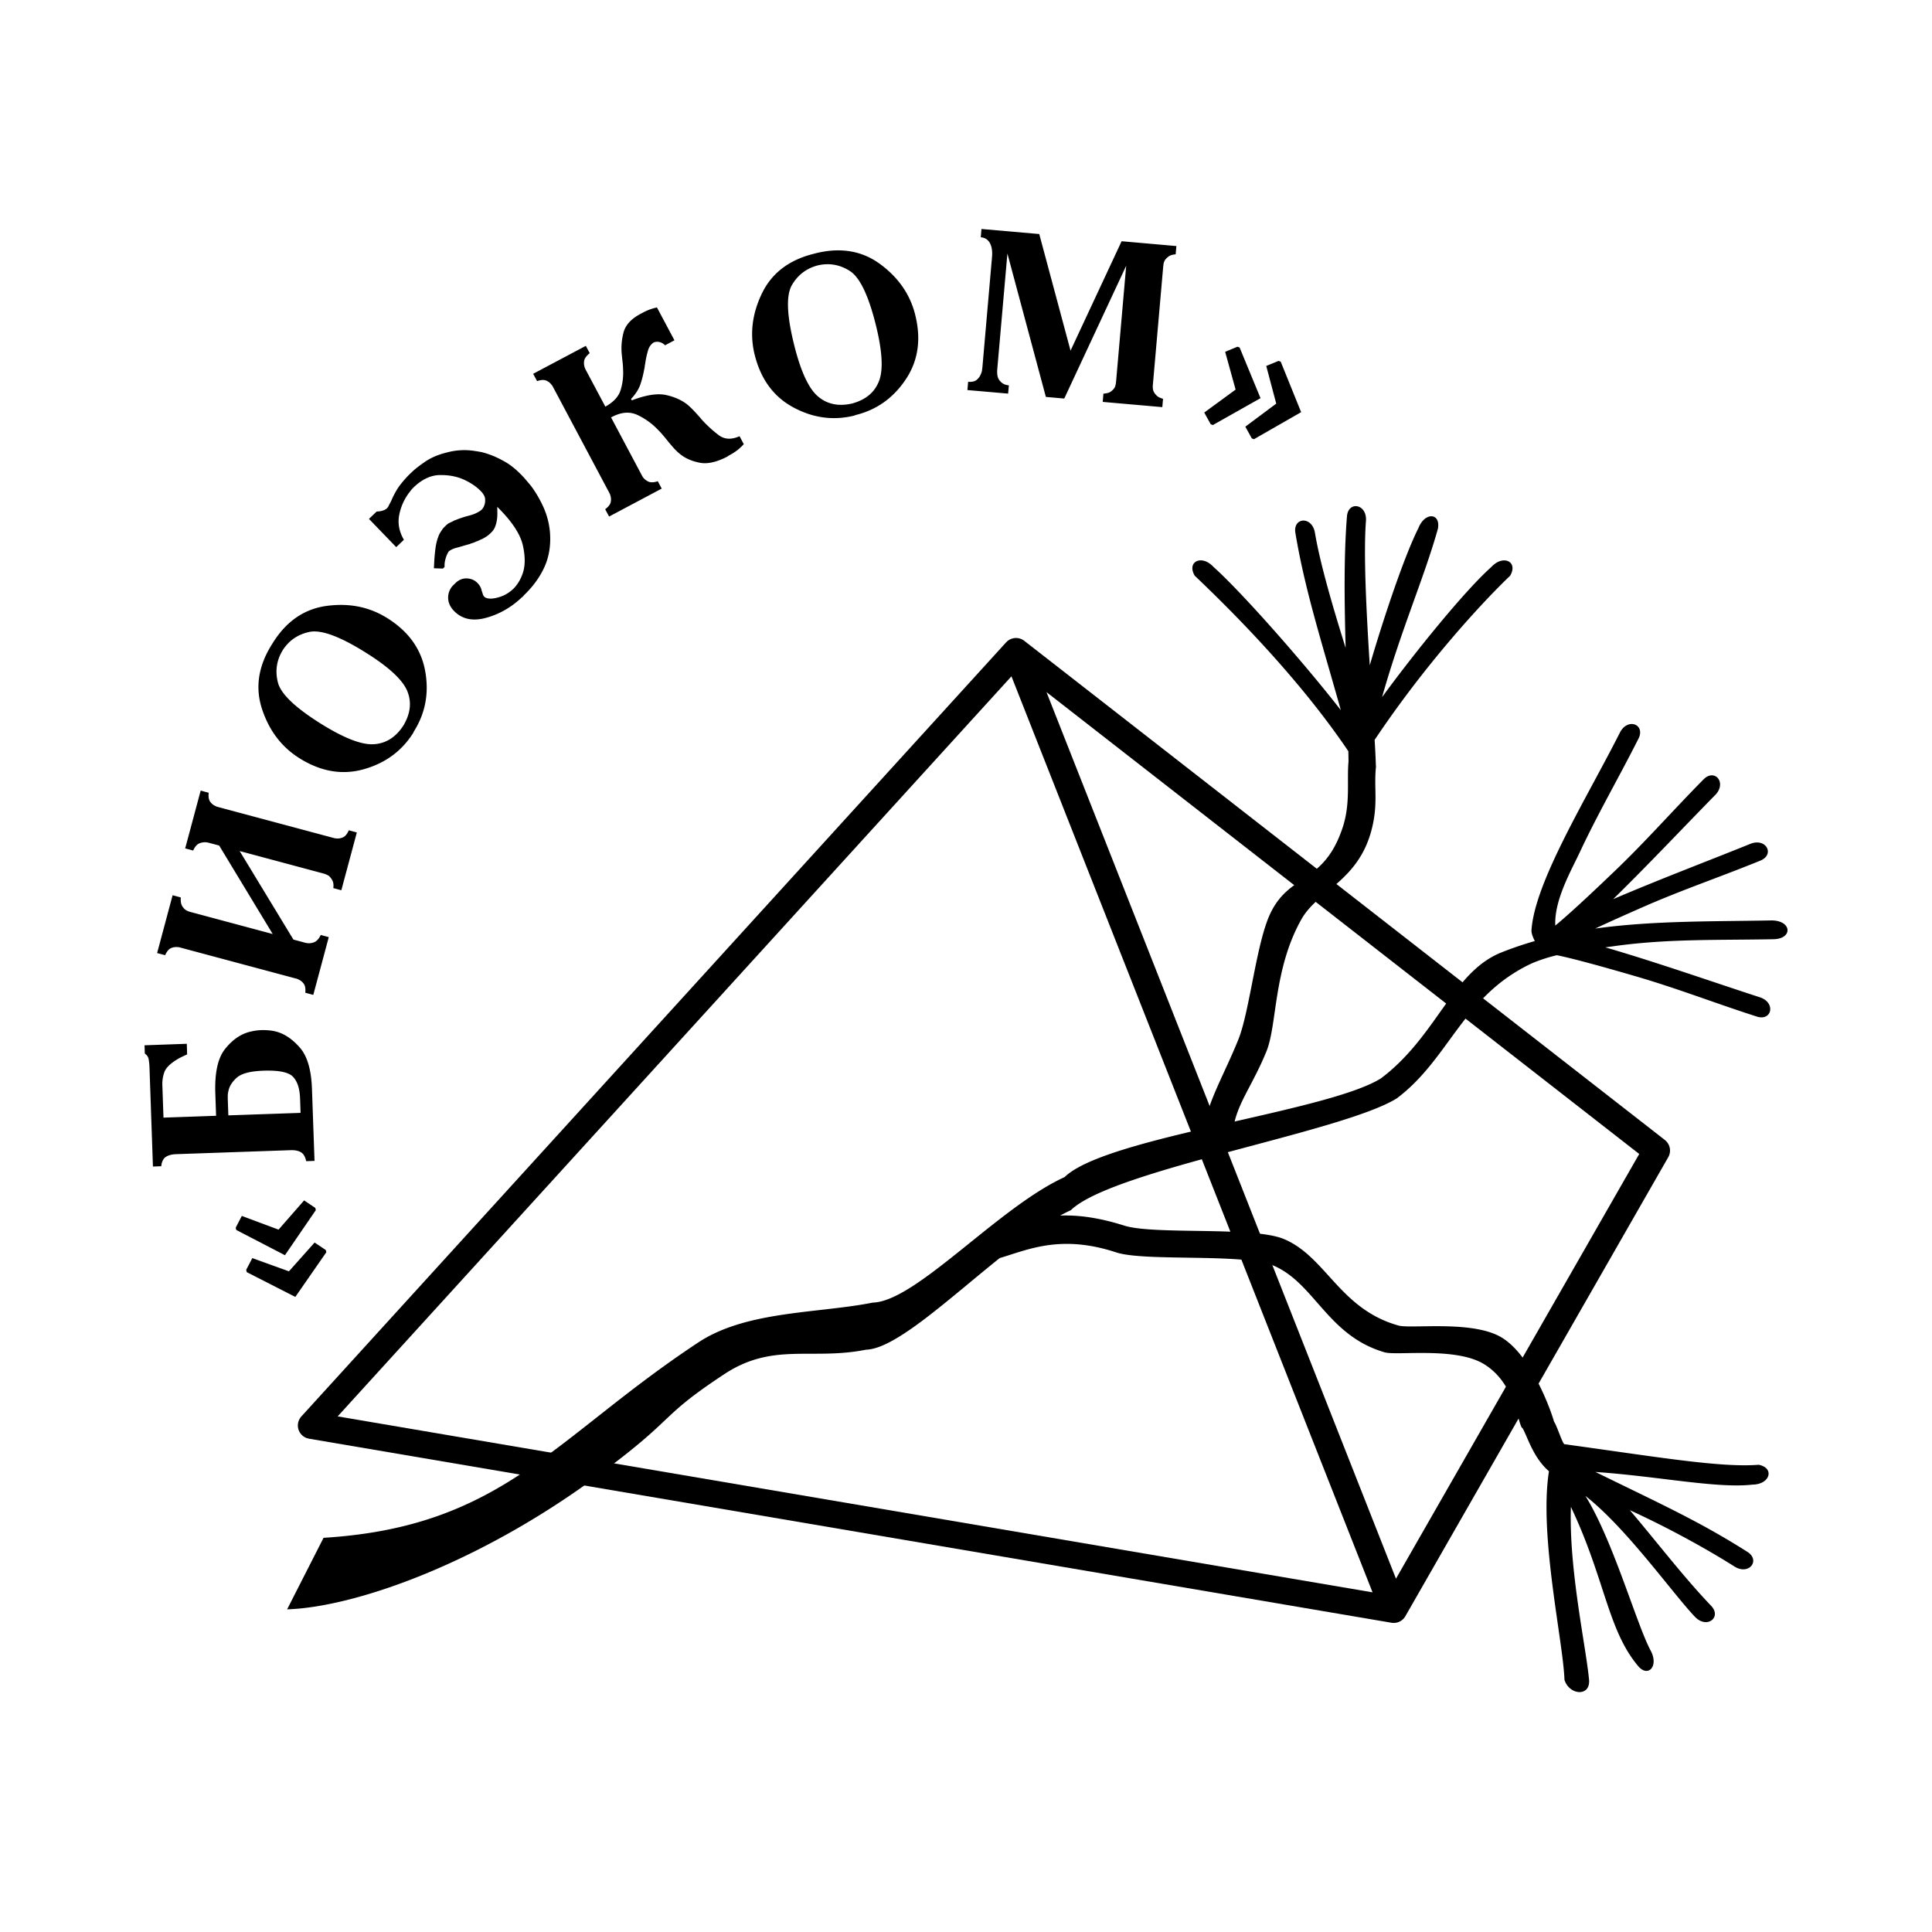 <svg xmlns="http://www.w3.org/2000/svg" width="2500" height="2500" viewBox="0 0 192.756 192.756"><path fill-rule="evenodd" clip-rule="evenodd" fill="#fff" d="M0 0h192.756v192.756H0V0z"/><path d="M29.465 129.393l-4.848-2.473-.054-.227.611-1.172 3.653 1.32 2.562-2.873 1.114.746.054.223-3.092 4.456zm-1.037-4.161l-4.855-2.52-.058-.223.611-1.176 3.665 1.367 2.551-2.916 1.114.746.054.223-3.082 4.499zM14.917 106.574a5.542 5.542 0 0 0-.092-.93c-.046-.207-.169-.381-.376-.529l-.008-.23-.019-.596 4.214-.15.008.23.026.83c-.196.084-.376.17-.541.25a6.146 6.146 0 0 0-.454.246c-.691.422-1.117.842-1.271 1.256a3.528 3.528 0 0 0-.204 1.379l.111 3.176 5.248-.184-.077-2.23c-.073-2.061.253-3.539.976-4.438.719-.904 1.529-1.469 2.428-1.703.2-.049.399-.092.595-.123.2-.029.392-.045.576-.053.23-.008.477 0 .738.02.261.021.526.064.788.135.837.23 1.621.768 2.351 1.613.73.842 1.125 2.209 1.191 4.094l.008.23.246 6.953-.83.031c-.093-.441-.27-.74-.526-.891-.262-.154-.604-.223-1.034-.207l-11.421.398c-.43.016-.772.107-1.029.277-.253.168-.404.48-.45.926l-.83.031-.342-9.811zm15.02 3.004c-.034-.967-.265-1.682-.699-2.143-.43-.461-1.421-.666-2.969-.611-1.291.047-2.17.275-2.639.691-.472.416-.749.865-.842 1.344a2.018 2.018 0 0 0-.065.484c0 .174 0 .326.008.461l.05 1.477 7.207-.25-.051-1.453zM17.221 89.318l.803.215c.012.02.012.039.008.062a.07.07 0 0 0 .008.062l-.008.023c-.004.011-.003.035-.004.058.004.022.004.061.008.107.003.05.007.107.015.173a.698.698 0 0 0 .05.204c.042.138.13.28.269.43.135.146.342.257.626.334l8.213 2.202-5.344-8.829-1.022-.272a1.468 1.468 0 0 0-.88.027c-.288.096-.518.346-.687.745l-.803-.215.062-.222 1.487-5.544.799.215c-.042.404.008.703.154.903.146.196.326.342.542.43a.461.461 0 0 0 .138.061c.05.012.1.027.142.039l11.44 3.065c.046.012.096.023.146.039a.54.54 0 0 0 .15.016c.23.03.461-.004.684-.104.227-.096.419-.331.584-.703l.799.215-.058.223-1.487 5.544-.799-.215c.039-.323.007-.581-.096-.765a1.585 1.585 0 0 0-.342-.45 2.009 2.009 0 0 0-.535-.237l-8.371-2.244 5.362 8.832 1.16.311c.296.082.584.069.865-.03.284-.1.514-.346.703-.741l.799.215-.058.223-1.486 5.54-.799-.215c.042-.398-.008-.699-.154-.898a1.283 1.283 0 0 0-.542-.43.444.444 0 0 0-.139-.062c-.053-.016-.1-.027-.146-.039l-11.44-3.065c-.042-.012-.092-.023-.143-.039-.054-.015-.103-.019-.153-.015a1.286 1.286 0 0 0-.684.1c-.223.1-.419.334-.58.703l-.803-.215.062-.22 1.485-5.547zM27.228 64.129c1.345-2.148 3.127-3.373 5.355-3.677 2.228-.303 4.222.088 5.989 1.176.015.008.023.015.031.019s.016.008.031.02c2.12 1.325 3.384 3.081 3.783 5.27.4 2.186.031 4.188-1.098 5.997l-.104.208c-1.145 1.806-2.789 3.004-4.929 3.607-2.14.599-4.272.234-6.396-1.091-.016-.008-.023-.016-.031-.019-.008-.004-.016-.012-.027-.02-1.751-1.11-2.981-2.735-3.684-4.867-.707-2.136-.384-4.276.957-6.427l.123-.196zm.976.745c-.606.999-.768 2.067-.479 3.208.284 1.138 1.721 2.517 4.313 4.137 2.282 1.421 4.026 2.102 5.236 2.033 1.21-.065 2.201-.685 2.966-1.856.726-1.214.849-2.378.376-3.488-.476-1.111-1.852-2.378-4.133-3.803-2.578-1.614-4.445-2.298-5.601-2.06-1.153.239-2.048.849-2.678 1.829zM37.577 51.037c.227-.008.423-.035.588-.088.161-.05.304-.123.427-.219a.873.873 0 0 0 .142-.185c.039-.069.077-.142.108-.219.022-.042.05-.088.076-.138l.077-.135a.471.471 0 0 1 .035-.081.815.815 0 0 0 .035-.081c.28-.637.58-1.156.898-1.56.315-.4.634-.757.953-1.068l.169-.158c.284-.276.722-.622 1.314-1.029.587-.407 1.31-.718 2.174-.929a6.592 6.592 0 0 1 2.84-.146c.096.012.276.042.534.088.261.05.577.142.941.276.454.162.957.399 1.502.71.55.315 1.103.761 1.656 1.333.161.165.314.337.464.514.15.177.304.357.461.546.492.66.906 1.375 1.252 2.139.346.769.557 1.579.642 2.439.107 1.264-.062 2.409-.507 3.438-.449 1.029-1.141 1.998-2.082 2.904l-.15.177a.212.212 0 0 0-.081.05c-.023.019-.05.046-.085.081-1.037.957-2.208 1.61-3.519 1.959-1.31.346-2.362.108-3.15-.707-.396-.411-.587-.861-.58-1.349a1.73 1.73 0 0 1 .561-1.26l.166-.162c.341-.33.726-.488 1.148-.469.422.02.772.173 1.053.458.096.1.18.211.253.33.073.123.127.254.157.396 0 .023 0 .042.004.058a.104.104 0 0 0 .027.039l.093.296c.03.1.076.18.142.249.054.054.135.1.242.135s.227.05.357.054c.303.004.665-.065 1.079-.211.415-.142.822-.395 1.218-.76.177-.169.354-.392.526-.665.173-.277.315-.584.43-.929.242-.746.242-1.66 0-2.739-.243-1.08-1.019-2.29-2.332-3.626a2.033 2.033 0 0 0-.104-.107c-.039-.039-.077-.081-.12-.123l.011.642c0 .203-.011.399-.034.595-.038.273-.1.519-.184.738a1.556 1.556 0 0 1-.377.572l-.165.161a2.491 2.491 0 0 1-.338.262 4.545 4.545 0 0 1-.423.246 2.8 2.8 0 0 0-.303.135 2.235 2.235 0 0 1-.285.115 2.47 2.47 0 0 1-.373.149 4.037 4.037 0 0 0-.285.1c-.065.023-.13.038-.188.054-.062.015-.123.035-.188.054-.35.104-.671.196-.968.277a2.169 2.169 0 0 0-.722.331 1.81 1.81 0 0 0-.119.191l-.1.211a3.667 3.667 0 0 0-.166.542 2.063 2.063 0 0 0-.05.53v.05l.001.046-.166.162-.899-.031a47.394 47.394 0 0 0 .023-.408c.023-.533.065-1.06.135-1.586.069-.526.2-.999.392-1.422.081-.139.162-.269.243-.392.084-.127.176-.235.276-.33l.166-.162c.1-.096.215-.173.346-.238l.396-.188a.163.163 0 0 1 .065-.046.134.134 0 0 1 .065-.015 10.13 10.13 0 0 1 1.344-.45c.373-.092.688-.211.953-.361.053-.031.111-.066.173-.1.058-.039.111-.077.157-.12a1.057 1.057 0 0 0 .285-.438c.077-.181.107-.4.092-.649-.019-.25-.161-.515-.426-.787a5.126 5.126 0 0 0-.73-.611 6.413 6.413 0 0 0-1.01-.561c-.699-.307-1.491-.449-2.37-.435-.88.02-1.729.412-2.547 1.18-.077.073-.15.15-.215.222a2.29 2.29 0 0 0-.184.227 5.392 5.392 0 0 0-1.076 2.286c-.185.86-.031 1.709.453 2.543l-.165.158-.6.576-2.719-2.816.166-.161.599-.574zM58.448 34.506l.388.729c-.342.273-.53.542-.561.811a1.357 1.357 0 0 0 .145.811c.008.019.023.042.035.068l1.94 3.646c.833-.461 1.344-1.025 1.537-1.694a5.833 5.833 0 0 0 .234-1.99c-.004-.138-.008-.285-.02-.435a10.217 10.217 0 0 0-.042-.422l-.035-.334c-.012-.104-.023-.215-.035-.334a6.178 6.178 0 0 1 .177-2.193c.192-.738.76-1.36 1.713-1.864l.204-.107a5.09 5.09 0 0 1 1.417-.523l1.745 3.277-.204.107-.734.392a1.127 1.127 0 0 0-.549-.323.899.899 0 0 0-.611.054c-.265.192-.442.45-.538.78-.096.33-.177.676-.242 1.041a.46.46 0 0 1-.008.084.886.886 0 0 0-.02.062c0 .035-.003.069-.007.108-.008.038-.016.081-.027.119a2.309 2.309 0 0 0-.03.238 1.387 1.387 0 0 1-.051.25 10.337 10.337 0 0 1-.38 1.494c-.165.477-.473.961-.93 1.445l.077.142c1.429-.549 2.577-.726 3.45-.526.872.196 1.586.53 2.151.995.224.196.427.392.611.588a55.347 55.347 0 0 1 .631.695c.034.046.069.093.111.138a11.99 11.99 0 0 0 1.736 1.594c.572.419 1.256.45 2.06.092l.422.795a6.032 6.032 0 0 1-.572.541 5.23 5.23 0 0 1-.895.577l-.192.13c-1.064.55-1.975.75-2.732.603-.756-.146-1.386-.415-1.894-.806a5.186 5.186 0 0 1-.695-.649c-.2-.223-.369-.423-.511-.592a42.492 42.492 0 0 0-.488-.599 8.207 8.207 0 0 0-.542-.599 6.885 6.885 0 0 0-2.082-1.518c-.792-.369-1.663-.292-2.62.234l-.019.008 3.05 5.739.039.073.038.068c.126.212.311.376.553.504.238.123.569.119.983-.016l.392.733-.204.107-5.047 2.682-.392-.73c.327-.242.511-.484.557-.726a1.285 1.285 0 0 0-.054-.692.536.536 0 0 0-.05-.142c-.027-.046-.05-.092-.069-.13l-5.563-10.461a7.276 7.276 0 0 1-.069-.13.541.541 0 0 0-.092-.123 1.275 1.275 0 0 0-.542-.43c-.227-.096-.53-.08-.911.054l-.392-.733.204-.107 5.051-2.68zM81.393 25.267c2.462-.61 4.598-.253 6.412 1.076 1.81 1.33 2.978 3 3.492 5.01.004.016.008.027.008.035.003.004.004.015.007.03.607 2.432.296 4.572-.938 6.423-1.233 1.852-2.889 3.035-4.959 3.554l-.219.077c-2.075.503-4.091.227-6.05-.83-1.959-1.057-3.238-2.801-3.846-5.228-.003-.016-.008-.027-.008-.035a.183.183 0 0 1-.011-.035c-.484-2.017-.242-4.038.734-6.062s2.696-3.342 5.155-3.957l.223-.058zm.184 1.214c-1.129.3-1.986.957-2.574 1.971-.584 1.019-.507 3.013.234 5.979.65 2.608 1.433 4.31 2.351 5.101.918.795 2.059 1.037 3.423.726 1.364-.369 2.263-1.122 2.693-2.251.434-1.126.323-2.997-.326-5.605-.738-2.955-1.602-4.745-2.601-5.375-.995-.63-2.063-.815-3.2-.546zM103.686 23.35l3.123 11.633 5.094-10.914.23.019 5.236.461-.074.826c-.295.02-.525.089-.688.204a1.576 1.576 0 0 0-.381.373c-.072.13-.117.257-.137.369l-.035.265-1.033 11.82c-.027.323.016.573.131.753.115.181.246.323.391.427.09.054.178.096.266.126.09.035.166.058.227.081l-.072.826-.23-.019-5.717-.503.072-.826c.324-.016.57-.085.734-.2.166-.119.293-.25.381-.396a1.16 1.16 0 0 0 .111-.338c.02-.107.027-.188.035-.25l1.01-11.571-6.178 13.246-.23-.019-1.605-.142-3.838-14.306-1.01 11.524c-.043.488.02.849.184 1.08.166.23.361.384.584.465.061.023.123.039.193.053.068.012.133.023.195.027l-.072.826-.232-.02-3.833-.334.073-.826c.365.031.645-.03.838-.18.188-.154.322-.327.402-.522.074-.146.123-.289.143-.427s.031-.234.039-.295l.959-10.999c.055-.596-.018-1.068-.211-1.417-.191-.35-.496-.542-.91-.577l.072-.826.23.019 5.533.484zM120.148 41.16l3.129-2.29-1.043-3.769 1.227-.508.215.077 2.086 5.056-4.748 2.678-.219-.073-.647-1.171zm4.1 1.41l3.082-2.301-.996-3.757 1.223-.503.219.073 2.039 5.04-4.705 2.697-.215-.077-.647-1.172zM133.775 70.851c-3.846-4.931-10-11.881-12.695-14.279-1.186-1.289-2.713-.536-1.879.869 2.75 2.62 10.037 9.672 15.324 17.51.006.321.012.644.016.968l.006.001c-.193 1.987.221 4.235-.607 6.694-1.883 5.594-5.221 4.468-7.168 8.456-1.426 2.92-2.082 9.829-3.227 12.657-1.408 3.482-3.047 6.166-3.439 8.871-6.186 1.439-11.971 2.969-13.891 4.84-6.635 3.029-14.821 12.406-19.136 12.523-5.399 1.076-12.479.801-17.282 3.891-14.477 9.52-19.55 18.475-37.516 19.576l-3.635 7.137c7.087-.232 20.348-4.988 32.8-14.701 5.995-4.596 4.624-4.693 10.944-8.848 4.802-3.092 8.618-1.281 14.017-2.357 2.913-.078 8.178-5.012 13.333-9.141 2.805-.83 6.078-2.391 11.617-.568 2.898.951 12.777.043 15.756 1.344 4.066 1.779 5.371 6.99 11.033 8.627 1.219.352 7.082-.557 9.908 1.174 2.863 1.754 3.252 5.141 3.711 6.211l-.01.002a.13.13 0 0 0 .018.016c.021.049.043.092.064.129l.037-.006c.463.678 1.018 2.922 2.666 4.34-1.01 6.395 1.432 17.055 1.547 20.812.492 1.557 2.621 1.709 2.451-.033-.312-3.33-2.023-11.014-1.807-17.225 3.387 7.152 3.664 12.211 6.646 15.809.994 1.279 2.131.156 1.346-1.402-1.408-2.559-3.742-10.979-6.547-15.504 4.156 3.27 8.668 9.695 10.949 12.086 1.195 1.221 2.705.006 1.568-1.148-2.734-2.861-5.32-6.258-8.08-9.508 3.863 1.758 7.809 3.953 10.447 5.625 1.453.9 2.627-.643 1.246-1.49-4.811-3.053-8.76-4.826-15.129-7.951 6.238.426 12.1 1.67 15.684 1.262 1.75-.023 2.209-1.664.607-1.98-3.787.303-10.033-.766-19.398-2.055-.232-.199-.762-1.906-1.021-2.24-.332-1.197-2.311-6.678-5.262-8.422-2.924-1.729-8.998-.822-10.258-1.174-5.863-1.637-7.213-6.848-11.424-8.627-3.082-1.301-12.951-.395-15.949-1.346-2.617-.83-4.664-1.061-6.383-.998.361-.197.717-.377 1.064-.537 4.131-4.025 27.125-7.777 32.531-11.164 5.277-3.967 6.59-10.26 13.465-13.464a15.274 15.274 0 0 1 2.5-.812c2.328.482 6.668 1.758 7.809 2.088 4.15 1.203 7.918 2.68 12.1 4.023 1.535.52 1.969-1.369.35-1.91-3.93-1.266-10.236-3.479-15.43-4.985a85.09 85.09 0 0 0 1.041-.142c5.293-.724 10.303-.563 15.707-.669 1.992-.016 1.889-1.897-.213-1.875-5.803.113-11.785.01-17.547.813 1.887-.884 3.889-1.76 4.596-2.072 3.951-1.748 7.787-3.039 11.854-4.695 1.51-.591.629-2.316-.961-1.689-3.486 1.421-9 3.508-13.695 5.522 3.615-3.539 7.58-7.753 10.189-10.395 1.188-1.228-.07-2.703-1.191-1.533-3.088 3.124-5.748 6.172-8.875 9.156-.848.81-4.043 3.883-5.895 5.406-.119-2.539 1.584-5.48 2.434-7.293 1.836-3.925 3.873-7.408 5.852-11.329.75-1.437-1.049-2.159-1.834-.643-3.311 6.563-8.531 14.928-8.83 19.765-.002.308.154.679.334 1.045a34.297 34.297 0 0 0-3.361 1.147c-4.885 1.965-6.406 8.355-11.986 12.551-2.48 1.553-8.457 2.906-14.602 4.307.529-2.154 1.891-3.859 3.17-6.988 1.09-2.664.68-8.18 3.488-13.179 1.709-3.045 6.016-3.857 7.166-9.636.445-2.228.066-3.65.285-5.661l-.016-.003a79.871 79.871 0 0 0-.125-2.607c5.119-7.654 10.797-13.784 13.518-16.377.834-1.404-.693-2.157-1.879-.869-2.592 2.306-7.512 8.354-10.896 12.979 1.922-6.794 4.189-11.883 5.572-16.803.289-1.594-1.305-1.692-1.943-.067-1.354 2.679-3.357 8.582-4.857 13.69-.336-5.277-.637-11.119-.379-14.414.113-1.705-1.797-2.019-1.9-.402-.309 3.945-.256 8.295-.129 13.083-1.268-4.05-2.553-8.423-3.066-11.505-.299-1.682-2.23-1.528-1.941.067.935 5.619 2.607 10.819 4.528 17.649z" fill-rule="evenodd" clip-rule="evenodd"/><path d="M101.369 64.989l37.684 95.595-107.999-18.363 70.315-77.232zm0 0l37.684 95.595 26.229-45.793-63.913-49.802z" fill="none" stroke="#000" stroke-width="2.674" stroke-linecap="round" stroke-linejoin="round" stroke-miterlimit="2.613"/></svg>
